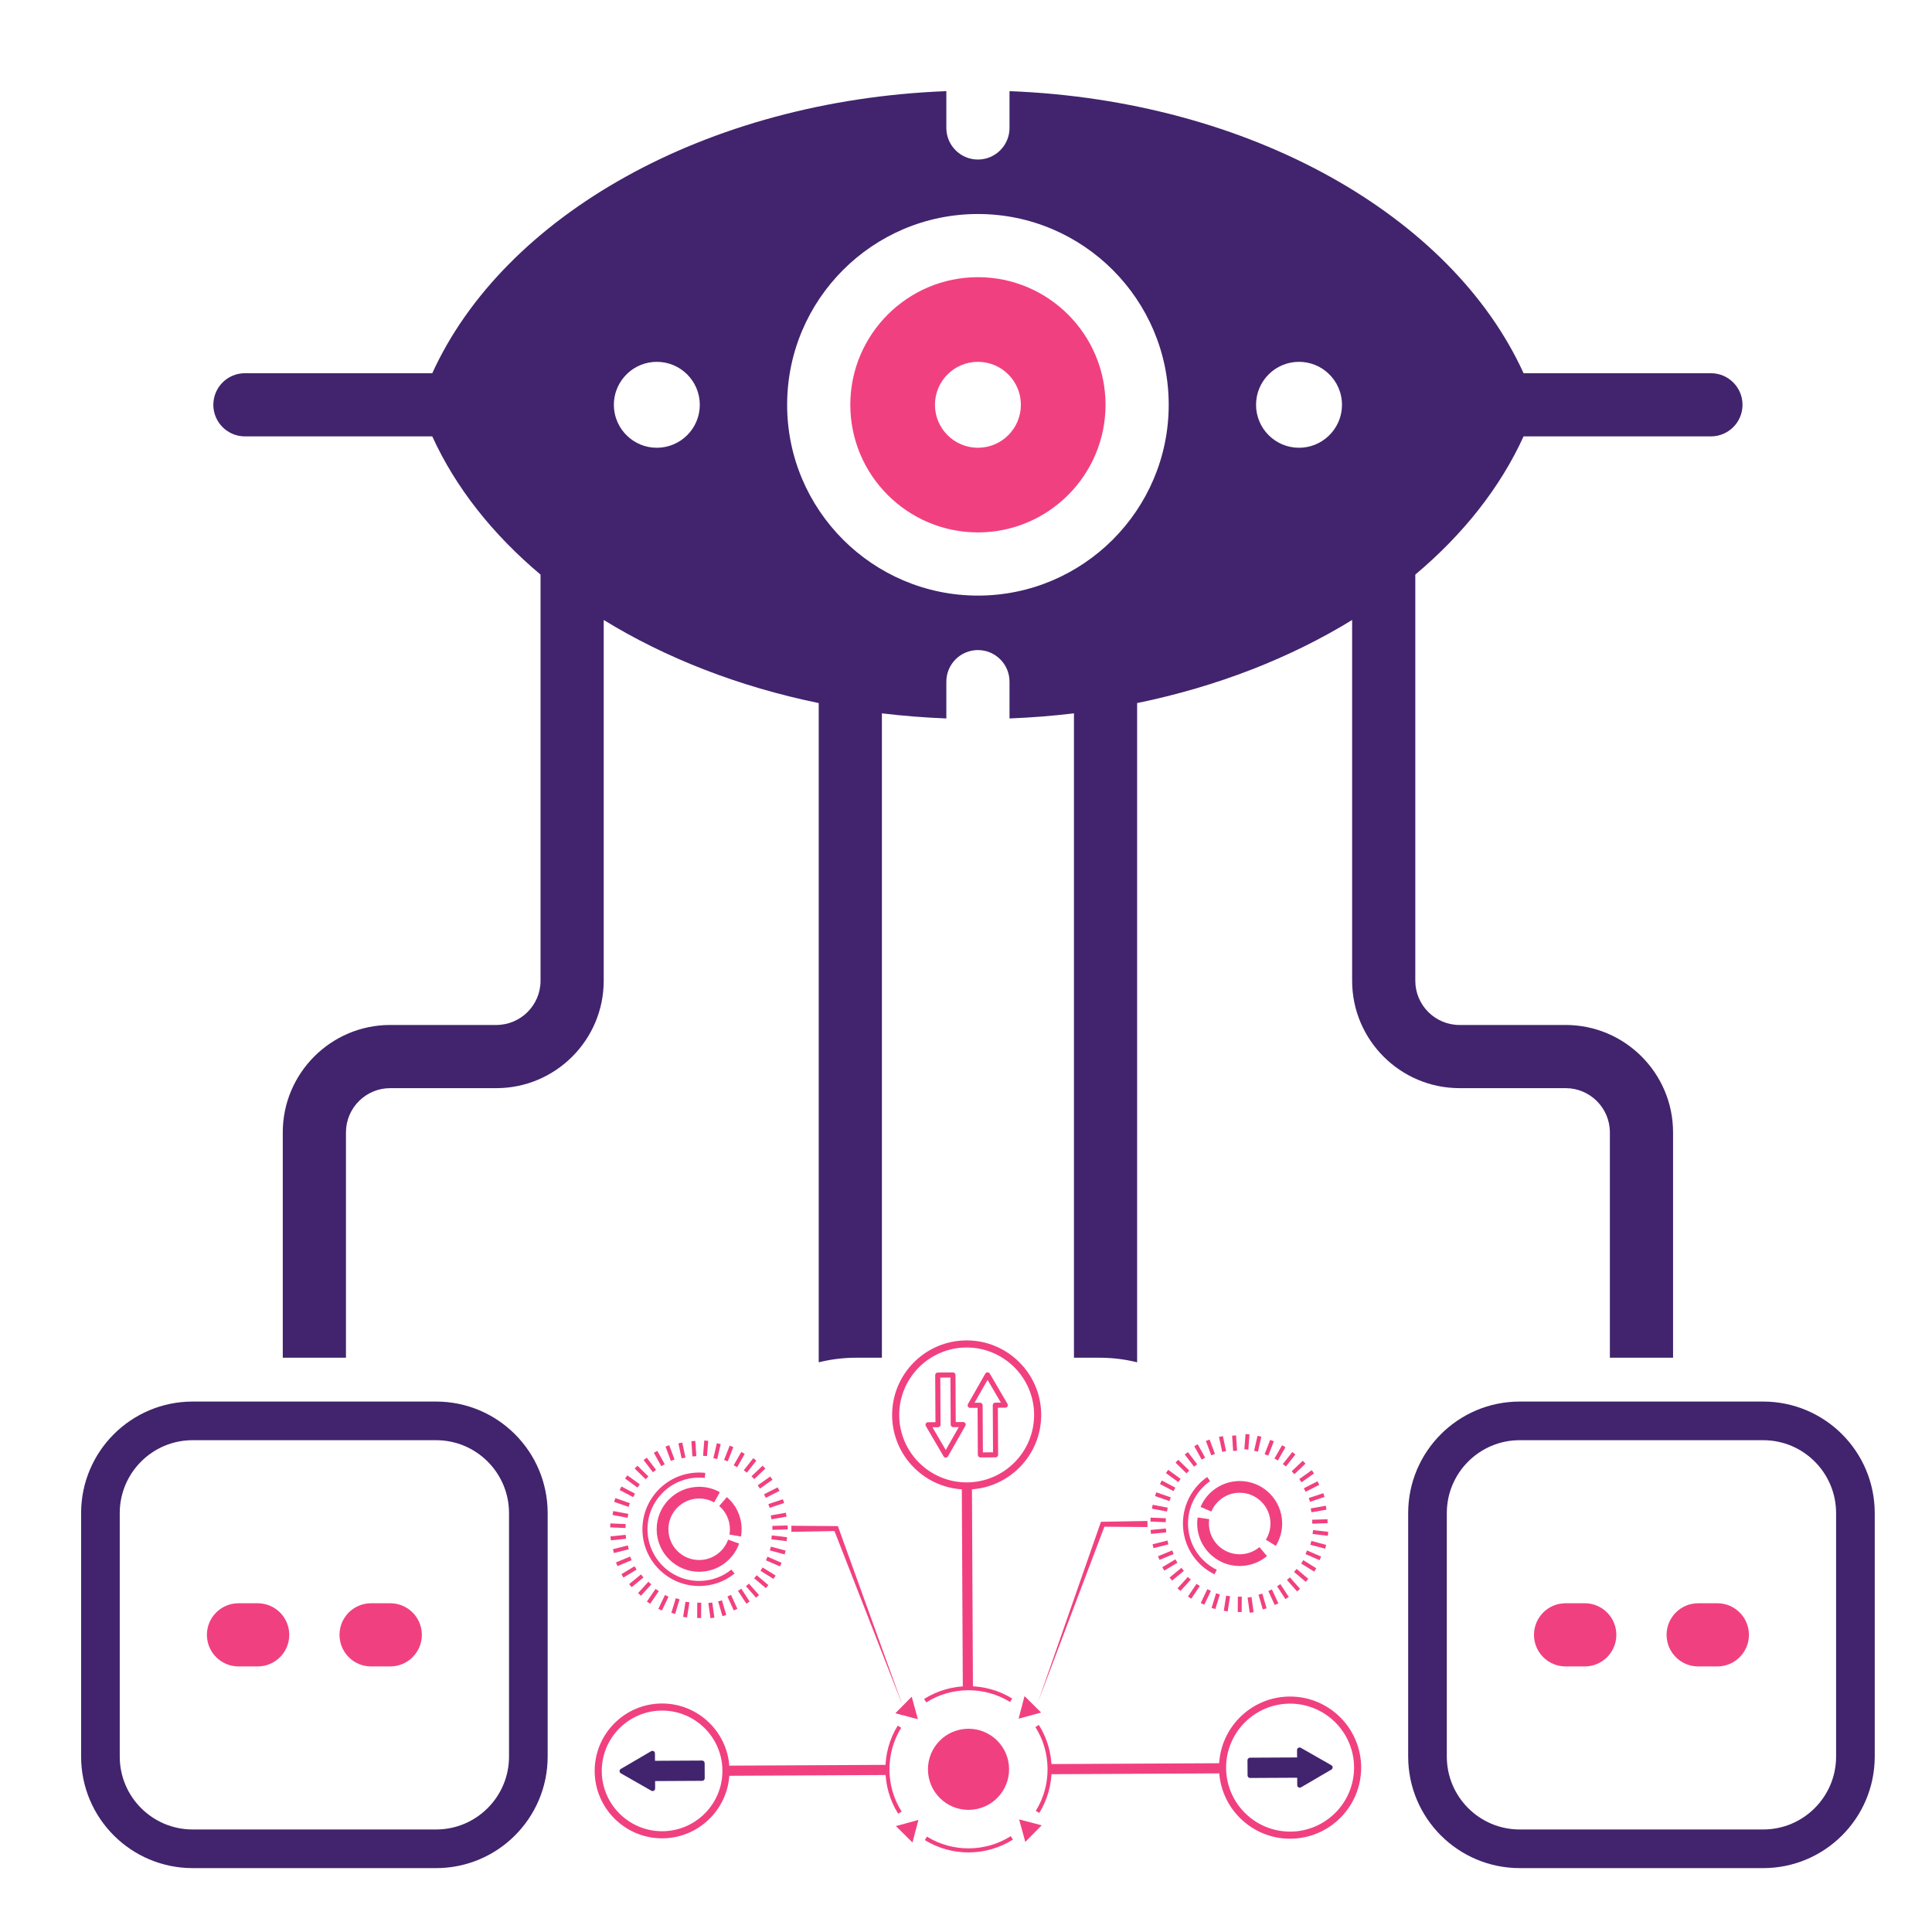 <?xml version="1.0" encoding="utf-8"?>
<!-- Generator: Adobe Illustrator 16.0.0, SVG Export Plug-In . SVG Version: 6.00 Build 0)  -->
<!DOCTYPE svg PUBLIC "-//W3C//DTD SVG 1.1//EN" "http://www.w3.org/Graphics/SVG/1.1/DTD/svg11.dtd">
<svg version="1.1" id="Layer_1" xmlns="http://www.w3.org/2000/svg" xmlns:xlink="http://www.w3.org/1999/xlink" x="0px" y="0px"
	 width="400px" height="400px" viewBox="0 0 400 400" enable-background="new 0 0 400 400" xml:space="preserve">
<g>
	<g>
		<g>
			<g>
				<path fill="#F14080" d="M200.607,383.522c-3.174,0.018-6.35-0.833-9.129-2.556l0.442-0.712
					c5.285,3.274,12.092,3.238,17.338-0.091l0.453,0.708C206.949,382.622,203.78,383.507,200.607,383.522z"/>
				<path fill="#F14080" d="M209.12,352.377c-5.286-3.273-12.095-3.238-17.344,0.089l-0.45-0.71
					c5.518-3.498,12.673-3.535,18.237-0.094L209.12,352.377z"/>
				<path fill="#F14080" d="M215.173,375.355l-0.717-0.443c3.276-5.284,3.239-12.092-0.089-17.34l0.71-0.451
					C218.578,362.64,218.614,369.799,215.173,375.355z"/>
				<path fill="#F14080" d="M185.96,375.511c-3.497-5.53-3.533-12.688-0.094-18.237l0.716,0.443
					c-3.271,5.278-3.237,12.087,0.09,17.346L185.96,375.511z"/>
			</g>
			<g>
				<polygon fill="#F14080" points="212.275,381.346 210.998,376.69 215.673,377.912 				"/>
				<polygon fill="#F14080" points="185.363,354.717 190.037,355.944 188.761,351.281 				"/>
			</g>
			<g>
				<polygon fill="#F14080" points="185.487,378.069 190.146,376.799 188.918,381.469 				"/>
				<polygon fill="#F14080" points="212.117,351.16 210.891,355.834 215.552,354.56 				"/>
			</g>
		</g>
		<path fill="#F14080" d="M208.92,366.271c0.023,4.643-3.718,8.421-8.357,8.444c-4.64,0.024-8.416-3.716-8.442-8.356
			c-0.024-4.64,3.713-8.417,8.354-8.441C205.115,357.893,208.896,361.631,208.92,366.271z"/>
		<g>
			<g>
				
					<rect x="159.879" y="318.162" transform="matrix(0.993 0.115 -0.115 0.993 37.629 -16.426)" fill="#F14080" width="3.174" height="0.818"/>
			</g>
			<g>
				
					<rect x="159.422" y="320.574" transform="matrix(0.966 0.259 -0.259 0.966 88.631 -30.748)" fill="#F14080" width="3.167" height="0.817"/>
			</g>
			<g>
				<polygon fill="#F14080" points="161.487,324.312 158.582,323.049 158.902,322.299 161.816,323.561 				"/>
			</g>
			<g>
				
					<rect x="157.473" y="325.07" transform="matrix(0.85 0.528 -0.528 0.85 195.669 -34.931)" fill="#F14080" width="3.171" height="0.82"/>
			</g>
			<g>
				<polygon fill="#F14080" points="158.559,328.804 156.137,326.76 156.663,326.133 159.083,328.18 				"/>
			</g>
			<g>
				
					<rect x="154.307" y="328.817" transform="matrix(0.662 0.75 -0.75 0.662 299.512 -5.536)" fill="#F14080" width="3.171" height="0.817"/>
			</g>
			<g>
				
					<rect x="152.353" y="330.308" transform="matrix(0.546 0.837 -0.837 0.546 346.758 21.054)" fill="#F14080" width="3.171" height="0.815"/>
			</g>
			<g>
				
					<rect x="150.202" y="331.498" transform="matrix(0.417 0.909 -0.909 0.417 390.041 55.434)" fill="#F14080" width="3.171" height="0.817"/>
			</g>
			<g>
				
					<rect x="147.904" y="332.357" transform="matrix(0.281 0.96 -0.96 0.281 426.972 95.946)" fill="#F14080" width="3.17" height="0.82"/>
			</g>
			<g>
				
					<rect x="145.498" y="332.874" transform="matrix(0.139 0.99 -0.99 0.139 456.787 141.46)" fill="#F14080" width="3.173" height="0.819"/>
			</g>
			<g>
				
					<rect x="144.224" y="331.858" transform="matrix(1 0.008 -0.008 1 2.795 -1.199)" fill="#F14080" width="0.817" height="3.17"/>
			</g>
			<g>
				
					<rect x="141.772" y="331.666" transform="matrix(0.988 0.154 -0.154 0.988 52.931 -17.899)" fill="#F14080" width="0.819" height="3.169"/>
			</g>
			<g>
				
					<rect x="139.379" y="331.114" transform="matrix(0.955 0.295 -0.295 0.955 104.498 -26.444)" fill="#F14080" width="0.817" height="3.172"/>
			</g>
			<g>
				
					<rect x="137.09" y="330.219" transform="matrix(0.902 0.432 -0.432 0.902 156.674 -26.849)" fill="#F14080" width="0.817" height="3.172"/>
			</g>
			<g>
				
					<rect x="134.957" y="329.002" transform="matrix(0.827 0.562 -0.562 0.827 209.01 -18.967)" fill="#F14080" width="0.817" height="3.171"/>
			</g>
			<g>
				
					<rect x="133.023" y="327.484" transform="matrix(0.74 0.672 -0.672 0.74 255.869 -4.247)" fill="#F14080" width="0.818" height="3.17"/>
			</g>
			<g>
				<polygon fill="#F14080" points="130.773,328.614 130.256,327.979 132.707,325.965 133.223,326.598 				"/>
			</g>
			<g>
				
					<rect x="129.914" y="323.695" transform="matrix(0.518 0.856 -0.856 0.518 341.164 45.394)" fill="#F14080" width="0.815" height="3.173"/>
			</g>
			<g>
				
					<rect x="128.802" y="321.505" transform="matrix(0.386 0.923 -0.923 0.386 377.483 79.279)" fill="#F14080" width="0.819" height="3.169"/>
			</g>
			<g>
				
					<rect x="128.026" y="319.174" transform="matrix(0.246 0.969 -0.969 0.246 407.761 117.391)" fill="#F14080" width="0.818" height="3.169"/>
			</g>
			<g>
				<polygon fill="#F14080" points="126.473,318.907 126.386,318.091 129.543,317.771 129.624,318.585 				"/>
			</g>
			<g>
				<polygon fill="#F14080" points="129.503,316.356 126.331,316.224 126.368,315.406 129.535,315.541 				"/>
			</g>
			<g>
				
					<rect x="126.632" y="313.03" transform="matrix(0.983 0.186 -0.186 0.983 60.712 -18.415)" fill="#F14080" width="3.173" height="0.82"/>
			</g>
			<g>
				
					<rect x="127.269" y="310.658" transform="matrix(0.944 0.33 -0.33 0.944 109.79 -25.092)" fill="#F14080" width="3.172" height="0.82"/>
			</g>
			<g>
				
					<rect x="128.246" y="308.405" transform="matrix(0.886 0.464 -0.464 0.886 158.138 -24.984)" fill="#F14080" width="3.171" height="0.818"/>
			</g>
			<g>
				
					<rect x="129.542" y="306.318" transform="matrix(0.809 0.588 -0.588 0.809 205.209 -18.525)" fill="#F14080" width="3.175" height="0.817"/>
			</g>
			<g>
				
					<rect x="131.13" y="304.443" transform="matrix(0.715 0.699 -0.699 0.715 251.024 -5.875)" fill="#F14080" width="3.171" height="0.815"/>
			</g>
			<g>
				
					<rect x="132.971" y="302.811" transform="matrix(0.607 0.795 -0.795 0.607 293.93 12.278)" fill="#F14080" width="3.17" height="0.82"/>
			</g>
			<g>
				
					<rect x="135.027" y="301.467" transform="matrix(0.485 0.875 -0.875 0.485 334.386 36.024)" fill="#F14080" width="3.17" height="0.819"/>
			</g>
			<g>
				
					<rect x="137.259" y="300.442" transform="matrix(0.35 0.937 -0.937 0.35 372.024 65.445)" fill="#F14080" width="3.169" height="0.814"/>
			</g>
			<g>
				
					<rect x="139.617" y="299.748" transform="matrix(0.21 0.978 -0.978 0.21 405.089 99.169)" fill="#F14080" width="3.17" height="0.818"/>
			</g>
			<g>
				
					<rect x="142.051" y="299.412" transform="matrix(0.065 0.998 -0.998 0.065 433.54 137.093)" fill="#F14080" width="3.171" height="0.818"/>
			</g>
			<g>
				
					<rect x="145.687" y="298.253" transform="matrix(0.997 0.078 -0.078 0.997 23.826 -10.479)" fill="#F14080" width="0.814" height="3.169"/>
			</g>
			<g>
				
					<rect x="148.114" y="298.624" transform="matrix(0.975 0.225 -0.225 0.975 71.192 -25.681)" fill="#F14080" width="0.818" height="3.171"/>
			</g>
			<g>
				<polygon fill="#F14080" points="150.674,302.557 149.914,302.261 151.068,299.308 151.832,299.603 				"/>
			</g>
			<g>
				
					<rect x="152.68" y="300.405" transform="matrix(0.869 0.496 -0.496 0.869 169.8 -36.174)" fill="#F14080" width="0.82" height="3.173"/>
			</g>
			<g>
				
					<rect x="154.72" y="301.778" transform="matrix(0.787 0.617 -0.617 0.787 220.382 -31.056)" fill="#F14080" width="0.816" height="3.171"/>
			</g>
			<g>
				
					<rect x="156.536" y="303.431" transform="matrix(0.689 0.724 -0.724 0.689 269.721 -18.942)" fill="#F14080" width="0.821" height="3.172"/>
			</g>
			<g>
				
					<rect x="158.096" y="305.33" transform="matrix(0.577 0.817 -0.817 0.577 317.698 0.355)" fill="#F14080" width="0.819" height="3.172"/>
			</g>
			<g>
				
					<rect x="159.363" y="307.436" transform="matrix(0.452 0.892 -0.892 0.452 363.212 26.828)" fill="#F14080" width="0.818" height="3.169"/>
			</g>
			<g>
				<polygon fill="#F14080" points="159.345,312.178 159.083,311.402 162.092,310.4 162.354,311.177 				"/>
			</g>
			<g>
				
					<rect x="160.915" y="312.083" transform="matrix(0.176 0.985 -0.985 0.176 441.786 99.766)" fill="#F14080" width="0.817" height="3.174"/>
			</g>
			<g>
				
					<rect x="161.163" y="314.53" transform="matrix(0.029 1 -1 0.029 472.927 145.549)" fill="#F14080" width="0.818" height="3.171"/>
			</g>
		</g>
		<g>
			<g>
				<polygon fill="#F14080" points="274.904,317.969 271.756,317.604 271.852,316.791 275.004,317.154 				"/>
			</g>
			<g>
				
					<rect x="271.333" y="319.382" transform="matrix(0.966 0.259 -0.259 0.966 92.118 -59.764)" fill="#F14080" width="3.172" height="0.82"/>
			</g>
			<g>
				
					<rect x="270.522" y="321.704" transform="matrix(0.917 0.398 -0.398 0.917 150.584 -81.659)" fill="#F14080" width="3.172" height="0.817"/>
			</g>
			<g>
				
					<rect x="269.384" y="323.88" transform="matrix(0.849 0.528 -0.528 0.849 212.131 -94.191)" fill="#F14080" width="3.169" height="0.819"/>
			</g>
			<g>
				
					<rect x="267.939" y="325.869" transform="matrix(0.763 0.646 -0.646 0.763 274.522 -96.894)" fill="#F14080" width="3.167" height="0.818"/>
			</g>
			<g>
				<polygon fill="#F14080" points="268.552,329.493 266.446,327.117 267.06,326.578 269.165,328.953 				"/>
			</g>
			<g>
				
					<rect x="264.266" y="329.115" transform="matrix(0.546 0.838 -0.838 0.546 396.597 -73.177)" fill="#F14080" width="3.169" height="0.819"/>
			</g>
			<g>
				
					<rect x="262.116" y="330.304" transform="matrix(0.419 0.908 -0.908 0.419 453.429 -47.325)" fill="#F14080" width="3.171" height="0.819"/>
			</g>
			<g>
				<polygon fill="#F14080" points="261.454,333.212 260.56,330.171 261.347,329.938 262.235,332.982 				"/>
			</g>
			<g>
				
					<rect x="257.41" y="331.682" transform="matrix(0.137 0.991 -0.991 0.137 552.545 30.112)" fill="#F14080" width="3.17" height="0.818"/>
			</g>
			<g>
				
					<rect x="256.136" y="330.665" transform="matrix(1 0.008 -0.008 1 2.794 -2.139)" fill="#F14080" width="0.815" height="3.173"/>
			</g>
			<g>
				
					<rect x="253.687" y="330.471" transform="matrix(0.988 0.153 -0.153 0.988 53.78 -34.958)" fill="#F14080" width="0.817" height="3.171"/>
			</g>
			<g>
				<polygon fill="#F14080" points="251.623,333.146 250.845,332.903 251.776,329.873 252.561,330.114 				"/>
			</g>
			<g>
				
					<rect x="249.001" y="329.028" transform="matrix(0.903 0.43 -0.43 0.903 166.599 -75.161)" fill="#F14080" width="0.819" height="3.172"/>
			</g>
			<g>
				
					<rect x="246.869" y="327.809" transform="matrix(0.83 0.558 -0.558 0.83 225.744 -81.924)" fill="#F14080" width="0.818" height="3.172"/>
			</g>
			<g>
				
					<rect x="244.935" y="326.292" transform="matrix(0.739 0.674 -0.674 0.739 284.849 -79.722)" fill="#F14080" width="0.819" height="3.173"/>
			</g>
			<g>
				
					<rect x="243.241" y="324.513" transform="matrix(0.635 0.772 -0.772 0.635 340.656 -69.245)" fill="#F14080" width="0.821" height="3.169"/>
			</g>
			<g>
				
					<rect x="241.823" y="322.506" transform="matrix(0.515 0.857 -0.857 0.515 395.203 -50.49)" fill="#F14080" width="0.817" height="3.17"/>
			</g>
			<g>
				
					<rect x="240.714" y="320.314" transform="matrix(0.382 0.924 -0.924 0.382 446.698 -23.786)" fill="#F14080" width="0.817" height="3.168"/>
			</g>
			<g>
				
					<rect x="239.937" y="317.98" transform="matrix(0.245 0.97 -0.97 0.245 491.359 8.308)" fill="#F14080" width="0.818" height="3.174"/>
			</g>
			<g>
				
					<rect x="239.511" y="315.561" transform="matrix(0.099 0.995 -0.995 0.099 531.65 46.896)" fill="#F14080" width="0.816" height="3.171"/>
			</g>
			<g>
				
					<rect x="238.262" y="314.281" transform="matrix(0.999 0.042 -0.042 0.999 13.392 -9.77)" fill="#F14080" width="3.171" height="0.819"/>
			</g>
			<g>
				<polygon fill="#F14080" points="241.61,312.947 238.493,312.354 238.65,311.551 241.766,312.146 				"/>
			</g>
			<g>
				<polygon fill="#F14080" points="242.131,310.786 239.137,309.741 239.403,308.968 242.397,310.014 				"/>
			</g>
			<g>
				<polygon fill="#F14080" points="242.958,308.722 240.153,307.25 240.529,306.525 243.34,307.997 				"/>
			</g>
			<g>
				
					<rect x="241.457" y="305.126" transform="matrix(0.809 0.588 -0.588 0.809 225.945 -84.502)" fill="#F14080" width="3.171" height="0.818"/>
			</g>
			<g>
				
					<rect x="243.04" y="303.249" transform="matrix(0.715 0.699 -0.699 0.715 282.149 -84.469)" fill="#F14080" width="3.174" height="0.819"/>
			</g>
			<g>
				
					<rect x="244.882" y="301.62" transform="matrix(0.607 0.795 -0.795 0.607 337.085 -77.123)" fill="#F14080" width="3.172" height="0.819"/>
			</g>
			<g>
				
					<rect x="246.94" y="300.278" transform="matrix(0.484 0.875 -0.875 0.484 391.2 -62.386)" fill="#F14080" width="3.171" height="0.817"/>
			</g>
			<g>
				
					<rect x="249.171" y="299.248" transform="matrix(0.35 0.937 -0.937 0.35 443.618 -40.163)" fill="#F14080" width="3.171" height="0.818"/>
			</g>
			<g>
				<polygon fill="#F14080" points="253.049,300.602 252.381,297.503 253.185,297.33 253.847,300.431 				"/>
			</g>
			<g>
				
					<rect x="253.962" y="298.221" transform="matrix(0.066 0.998 -0.998 0.066 536.777 24.048)" fill="#F14080" width="3.172" height="0.818"/>
			</g>
			<g>
				
					<rect x="257.598" y="297.061" transform="matrix(0.997 0.077 -0.077 0.997 23.927 -19.101)" fill="#F14080" width="0.819" height="3.17"/>
			</g>
			<g>
				
					<rect x="260.026" y="297.432" transform="matrix(0.975 0.221 -0.221 0.975 72.56 -50.183)" fill="#F14080" width="0.817" height="3.172"/>
			</g>
			<g>
				<polygon fill="#F14080" points="262.588,301.365 261.822,301.068 262.978,298.115 263.741,298.41 				"/>
			</g>
			<g>
				<polygon fill="#F14080" points="264.57,302.38 263.857,301.975 265.437,299.221 266.144,299.626 				"/>
			</g>
			<g>
				
					<rect x="266.629" y="300.588" transform="matrix(0.786 0.618 -0.618 0.786 243.75 -100.413)" fill="#F14080" width="0.817" height="3.17"/>
			</g>
			<g>
				<polygon fill="#F14080" points="267.988,305.215 267.428,304.62 269.725,302.437 270.291,303.028 				"/>
			</g>
			<g>
				
					<rect x="270.009" y="304.138" transform="matrix(0.579 0.815 -0.815 0.579 363.122 -91.767)" fill="#F14080" width="0.818" height="3.173"/>
			</g>
			<g>
				
					<rect x="271.275" y="306.244" transform="matrix(0.454 0.891 -0.891 0.454 422.473 -74.053)" fill="#F14080" width="0.821" height="3.173"/>
			</g>
			<g>
				
					<rect x="272.221" y="308.511" transform="matrix(0.315 0.949 -0.949 0.315 481.005 -46.368)" fill="#F14080" width="0.818" height="3.173"/>
			</g>
			<g>
				
					<rect x="272.827" y="310.895" transform="matrix(0.174 0.985 -0.985 0.174 533.252 -11.083)" fill="#F14080" width="0.817" height="3.169"/>
			</g>
			<g>
				
					<rect x="273.077" y="313.339" transform="matrix(0.032 1 -1 0.032 579.441 31.438)" fill="#F14080" width="0.819" height="3.171"/>
			</g>
		</g>
		<g>
			<path fill="#F14080" d="M144.809,328.364c-6.473,0.034-11.768-5.208-11.802-11.684c-0.034-6.474,5.207-11.773,11.68-11.806
				c0.458-0.003,0.904,0.02,1.343,0.072l-0.121,1.04c-0.398-0.045-0.805-0.065-1.217-0.063c-5.896,0.03-10.667,4.854-10.635,10.751
				c0.03,5.898,4.852,10.672,10.747,10.64c2.448-0.013,4.739-0.824,6.624-2.348l0.661,0.816
				C150.015,327.459,147.497,328.351,144.809,328.364z"/>
			<g>
				<path fill="#F14080" d="M144.78,322.985c-3.513,0.019-6.375-2.813-6.393-6.332c-0.019-3.519,2.813-6.383,6.328-6.401
					c1.145-0.006,2.213,0.286,3.142,0.808l1.183-2.118c-1.275-0.721-2.759-1.123-4.338-1.115c-4.851,0.024-8.771,3.981-8.746,8.838
					c0.025,4.858,3.987,8.776,8.838,8.751c3.811-0.019,7.034-2.454,8.238-5.836l-2.28-0.813
					C149.875,321.215,147.538,322.971,144.78,322.985z"/>
				<path fill="#F14080" d="M150.492,309.957l-1.585,1.838c1.347,1.157,2.205,2.873,2.214,4.791
					c0.002,0.387-0.029,0.755-0.096,1.121l2.388,0.416c0.092-0.504,0.134-1.02,0.131-1.55
					C153.531,313.923,152.354,311.557,150.492,309.957z"/>
			</g>
		</g>
		<polygon fill="#F14080" points="163.844,315.891 173.112,315.964 173.474,315.967 173.591,316.293 186.902,353.163 
			172.638,316.65 173.117,316.98 163.851,317.149 		"/>
		<polygon fill="#F14080" points="237.573,316.157 228.307,316.085 228.782,315.751 214.901,352.407 227.824,315.402 
			227.94,315.073 228.301,315.067 237.568,314.899 		"/>
		
			<rect x="217.319" y="365.083" transform="matrix(1 -0.005 0.005 1 -1.915 1.237)" fill="#F14080" width="35.797" height="2.101"/>
		
			<rect x="150.303" y="365.439" transform="matrix(1 -0.005 0.005 1 -1.904 0.874)" fill="#F14080" width="33.418" height="2.1"/>
		
			<rect x="199.274" y="307.65" transform="matrix(1 -0.005 0.005 1 -1.681 1.03)" fill="#F14080" width="2.097" height="41.871"/>
		<g>
			<path fill="#F14080" d="M267.172,380.686c-8.112,0.042-14.745-6.527-14.788-14.642c-0.045-8.113,6.521-14.75,14.636-14.793
				c8.116-0.043,14.752,6.527,14.795,14.639C281.859,374.004,275.291,380.644,267.172,380.686z M267.027,352.719
				c-7.305,0.039-13.215,6.013-13.178,13.317c0.039,7.306,6.013,13.216,13.314,13.179c7.308-0.04,13.221-6.01,13.182-13.317
				C280.31,358.594,274.333,352.682,267.027,352.719z"/>
			<path fill="#41246D" d="M269.106,370.118c-0.089,0-0.179-0.021-0.263-0.067c-0.163-0.094-0.264-0.266-0.264-0.455l-0.008-1.536
				l-9.749,0.05c-0.289,0.003-0.526-0.231-0.526-0.521l-0.019-3.15c0-0.289,0.234-0.526,0.523-0.528l9.747-0.051l-0.008-1.535
				c0-0.188,0.101-0.362,0.261-0.456c0.163-0.096,0.36-0.096,0.523-0.003l6.32,3.605c0.161,0.091,0.264,0.264,0.264,0.45
				c0.003,0.187-0.098,0.363-0.261,0.454l-6.278,3.672C269.288,370.094,269.196,370.118,269.106,370.118z"/>
		</g>
		<g>
			<path fill="#F14080" d="M137.154,380.606c-7.697,0.04-13.993-6.192-14.032-13.888c-0.041-7.695,6.189-13.989,13.886-14.029
				c7.696-0.04,13.989,6.189,14.03,13.883C151.077,374.269,144.85,380.566,137.154,380.606z M137.016,354.157
				c-6.888,0.036-12.461,5.666-12.426,12.556c0.036,6.886,5.668,12.458,12.556,12.423c6.887-0.037,12.46-5.667,12.423-12.555
				C149.534,359.693,143.902,354.12,137.016,354.157z"/>
			<path fill="#41246D" d="M135.115,370.817c-0.091,0-0.182-0.021-0.263-0.068l-6.318-3.605c-0.163-0.089-0.263-0.265-0.264-0.452
				c-0.001-0.187,0.097-0.361,0.26-0.452l6.28-3.672c0.164-0.094,0.36-0.096,0.525-0.002c0.162,0.093,0.263,0.266,0.264,0.452
				l0.008,1.537l9.752-0.051c0.288-0.002,0.526,0.233,0.528,0.521l0.016,3.15c0.002,0.289-0.233,0.526-0.522,0.527l-9.75,0.052
				l0.008,1.536c0.001,0.188-0.099,0.361-0.26,0.455C135.295,370.794,135.204,370.816,135.115,370.817z"/>
		</g>
		<g>
			<path fill="#F14080" d="M200.218,308.384c-8.51,0.043-15.468-6.844-15.513-15.353c-0.045-8.51,6.842-15.47,15.353-15.515
				c8.51-0.045,15.468,6.844,15.512,15.354C215.614,301.378,208.728,308.339,200.218,308.384z M200.063,278.986
				c-7.697,0.04-13.929,6.335-13.89,14.037c0.04,7.697,6.337,13.929,14.037,13.889c7.7-0.041,13.931-6.338,13.892-14.035
				C214.062,285.177,207.765,278.945,200.063,278.986z"/>
			<g>
				<path fill="#F14080" d="M195.815,301.783c-0.187,0-0.36-0.097-0.456-0.26l-3.671-6.28c-0.094-0.162-0.094-0.362-0.003-0.525
					c0.093-0.161,0.266-0.263,0.453-0.263l1.54-0.008l-0.053-9.752c0-0.29,0.235-0.527,0.523-0.527l3.15-0.017
					c0.29-0.001,0.526,0.232,0.526,0.522l0.053,9.75l1.534-0.008c0.184,0,0.36,0.099,0.456,0.26
					c0.092,0.161,0.094,0.364,0.002,0.525l-3.601,6.318C196.176,301.682,196.005,301.782,195.815,301.783z M193.055,295.5
					l2.753,4.709l2.7-4.738l-1.15,0.005c-0.29,0.003-0.527-0.232-0.527-0.521l-0.052-9.751l-2.1,0.011l0.052,9.751
					c0,0.288-0.233,0.526-0.523,0.527L193.055,295.5z"/>
				<path fill="#F14080" d="M206.125,301.729l-3.149,0.017c-0.289,0-0.526-0.233-0.526-0.523l-0.053-9.749l-1.534,0.01
					c-0.185,0.001-0.36-0.101-0.455-0.263c-0.095-0.16-0.095-0.358-0.002-0.523l3.6-6.318c0.187-0.32,0.721-0.328,0.91-0.005
					l3.671,6.28c0.094,0.162,0.094,0.362,0.003,0.525c-0.093,0.162-0.267,0.264-0.453,0.265l-1.54,0.008l0.053,9.75
					C206.648,301.492,206.414,301.729,206.125,301.729z M203.497,300.694l2.1-0.012l-0.053-9.749c0-0.293,0.234-0.527,0.523-0.528
					l1.152-0.005l-2.752-4.711l-2.7,4.738l1.15-0.006c0.289,0,0.526,0.231,0.526,0.522L203.497,300.694z"/>
			</g>
		</g>
		<g>
			<path fill="#F14080" d="M251.452,325.954c-4.007-1.984-6.513-5.995-6.536-10.468c-0.019-3.859,1.86-7.481,5.029-9.693
				l0.599,0.859c-2.883,2.016-4.597,5.315-4.578,8.828c0.021,4.075,2.302,7.726,5.955,9.534L251.452,325.954z"/>
			<path fill="#F14080" d="M256.615,306.631c-1.853,0.011-3.574,0.593-4.981,1.585c-1.353,0.938-2.427,2.244-3.073,3.781
				l2.236,0.947c0.466-1.108,1.245-2.06,2.222-2.743c1.023-0.718,2.269-1.139,3.61-1.146c3.518-0.019,6.389,2.822,6.407,6.336
				c0.005,1.243-0.342,2.4-0.955,3.384l2.065,1.278c0.837-1.359,1.32-2.959,1.313-4.675
				C265.433,310.518,261.476,306.607,256.615,306.631z"/>
			<path fill="#F14080" d="M260.752,320.312c-1.103,0.921-2.516,1.479-4.058,1.486c-1.023,0.006-1.997-0.23-2.858-0.662
				c-2.092-1.035-3.528-3.184-3.541-5.678c-0.003-0.315,0.019-0.628,0.057-0.935l-2.394-0.346c-0.066,0.424-0.096,0.853-0.093,1.293
				c0.016,3.441,2.006,6.407,4.897,7.84c1.188,0.594,2.526,0.918,3.944,0.912c2.137-0.013,4.095-0.782,5.605-2.057L260.752,320.312z
				"/>
		</g>
	</g>
	<path fill="none" stroke="#41246D" stroke-width="8" stroke-miterlimit="10" d="M90.285,294.177h-50.39
		c-10.551,0-19.103,8.554-19.103,19.102v50.393c0,10.549,8.552,19.102,19.103,19.102h50.39c10.549,0,19.103-8.553,19.103-19.102
		v-50.393C109.388,302.73,100.834,294.177,90.285,294.177z"/>
	<path fill="none" stroke="#41246D" stroke-width="8" stroke-miterlimit="10" d="M365.042,294.177h-50.393
		c-10.548,0-19.102,8.554-19.102,19.102v50.393c0,10.549,8.554,19.102,19.102,19.102h50.393c10.552,0,19.102-8.553,19.102-19.102
		v-50.393C384.144,302.73,375.594,294.177,365.042,294.177z"/>
	<path fill="#F14080" d="M202.468,57.387c-14.569,0-26.421,11.85-26.421,26.421c0,14.572,11.852,26.421,26.421,26.421
		c14.572,0,26.421-11.849,26.421-26.421C228.889,69.237,217.04,57.387,202.468,57.387z M202.468,92.703
		c-4.914,0-8.895-3.981-8.895-8.895c0-4.913,3.98-8.895,8.895-8.895s8.895,3.982,8.895,8.895
		C211.362,88.722,207.382,92.703,202.468,92.703z"/>
	<path fill="#41246D" d="M324.153,225.29c5.043,0,9.154,4.108,9.154,9.157v46.653h13.082v-46.653
		c0-12.264-9.979-22.237-22.236-22.237H302.18c-5.048,0-9.157-4.105-9.157-9.153v-84.093c9.896-8.312,17.582-18.005,22.415-28.614
		h38.788c1.806,0,3.444-0.733,4.626-1.916c1.184-1.183,1.916-2.82,1.916-4.625c0-3.61-2.932-6.54-6.542-6.54h-38.788
		C300.614,44.71,258.911,20.8,209.009,18.87v7.618c0,3.61-2.931,6.541-6.541,6.541s-6.538-2.931-6.538-6.541V18.87
		C146.026,20.8,104.322,44.71,89.499,77.269H50.71c-1.805,0-3.444,0.733-4.625,1.915c-1.184,1.183-1.916,2.82-1.916,4.625
		c0,3.61,2.931,6.541,6.541,6.541h38.789c4.831,10.61,12.52,20.303,22.414,28.614v84.093c0,5.048-4.106,9.153-9.155,9.153H80.782
		c-12.258,0-22.236,9.974-22.236,22.237v46.653h13.081v-46.653c0-5.049,4.113-9.157,9.155-9.157h21.976
		c12.258,0,22.235-9.977,22.235-22.233V128.36c12.763,7.846,27.888,13.787,44.515,17.206v136.486
		c2.484-0.621,5.084-0.951,7.764-0.951h5.316V147.69c4.371,0.525,8.821,0.882,13.342,1.057v-7.617c0-3.61,2.928-6.54,6.538-6.54
		s6.541,2.929,6.541,6.54v7.617c4.521-0.175,8.971-0.532,13.342-1.057v133.411h5.313c2.68,0,5.281,0.33,7.766,0.951V145.565
		c16.626-3.42,31.752-9.361,44.514-17.206v74.697c0,12.257,9.977,22.233,22.236,22.233H324.153z M135.991,92.703
		c-2.34,0-4.463-0.9-6.048-2.375c-1.752-1.622-2.846-3.944-2.846-6.519c0-2.574,1.094-4.896,2.846-6.518
		c1.585-1.476,3.709-2.376,6.048-2.376c4.907,0,8.895,3.982,8.895,8.895C144.886,88.722,140.898,92.703,135.991,92.703z
		 M202.468,123.311c-21.778,0-39.5-17.721-39.5-39.502c0-21.78,17.722-39.501,39.5-39.501c21.781,0,39.5,17.721,39.5,39.501
		C241.968,105.59,224.249,123.311,202.468,123.311z M268.946,92.703c-4.908,0-8.895-3.981-8.895-8.895
		c0-4.913,3.986-8.895,8.895-8.895c2.339,0,4.462,0.901,6.049,2.376c1.752,1.622,2.846,3.944,2.846,6.518
		c0,2.575-1.094,4.897-2.846,6.519C273.408,91.803,271.285,92.703,268.946,92.703z"/>
</g>
<path fill="#F14080" d="M328.105,345.017h-3.97c-3.609,0-6.541-2.929-6.541-6.542s2.932-6.538,6.541-6.538h3.97
	c3.613,0,6.541,2.925,6.541,6.538S331.719,345.017,328.105,345.017z"/>
<path fill="#F14080" d="M355.556,345.017h-3.969c-3.61,0-6.538-2.929-6.538-6.542s2.928-6.538,6.538-6.538h3.969
	c3.613,0,6.541,2.925,6.541,6.538S359.169,345.017,355.556,345.017z"/>
<path fill="#F14080" d="M53.348,345.017H49.38c-3.612,0-6.541-2.929-6.541-6.542s2.929-6.538,6.541-6.538h3.968
	c3.611,0,6.54,2.925,6.54,6.538S56.961,345.017,53.348,345.017z"/>
<path fill="#F14080" d="M80.8,345.017h-3.969c-3.612,0-6.54-2.929-6.54-6.542s2.928-6.538,6.54-6.538H80.8
	c3.612,0,6.54,2.925,6.54,6.538S84.412,345.017,80.8,345.017z"/>
</svg>
